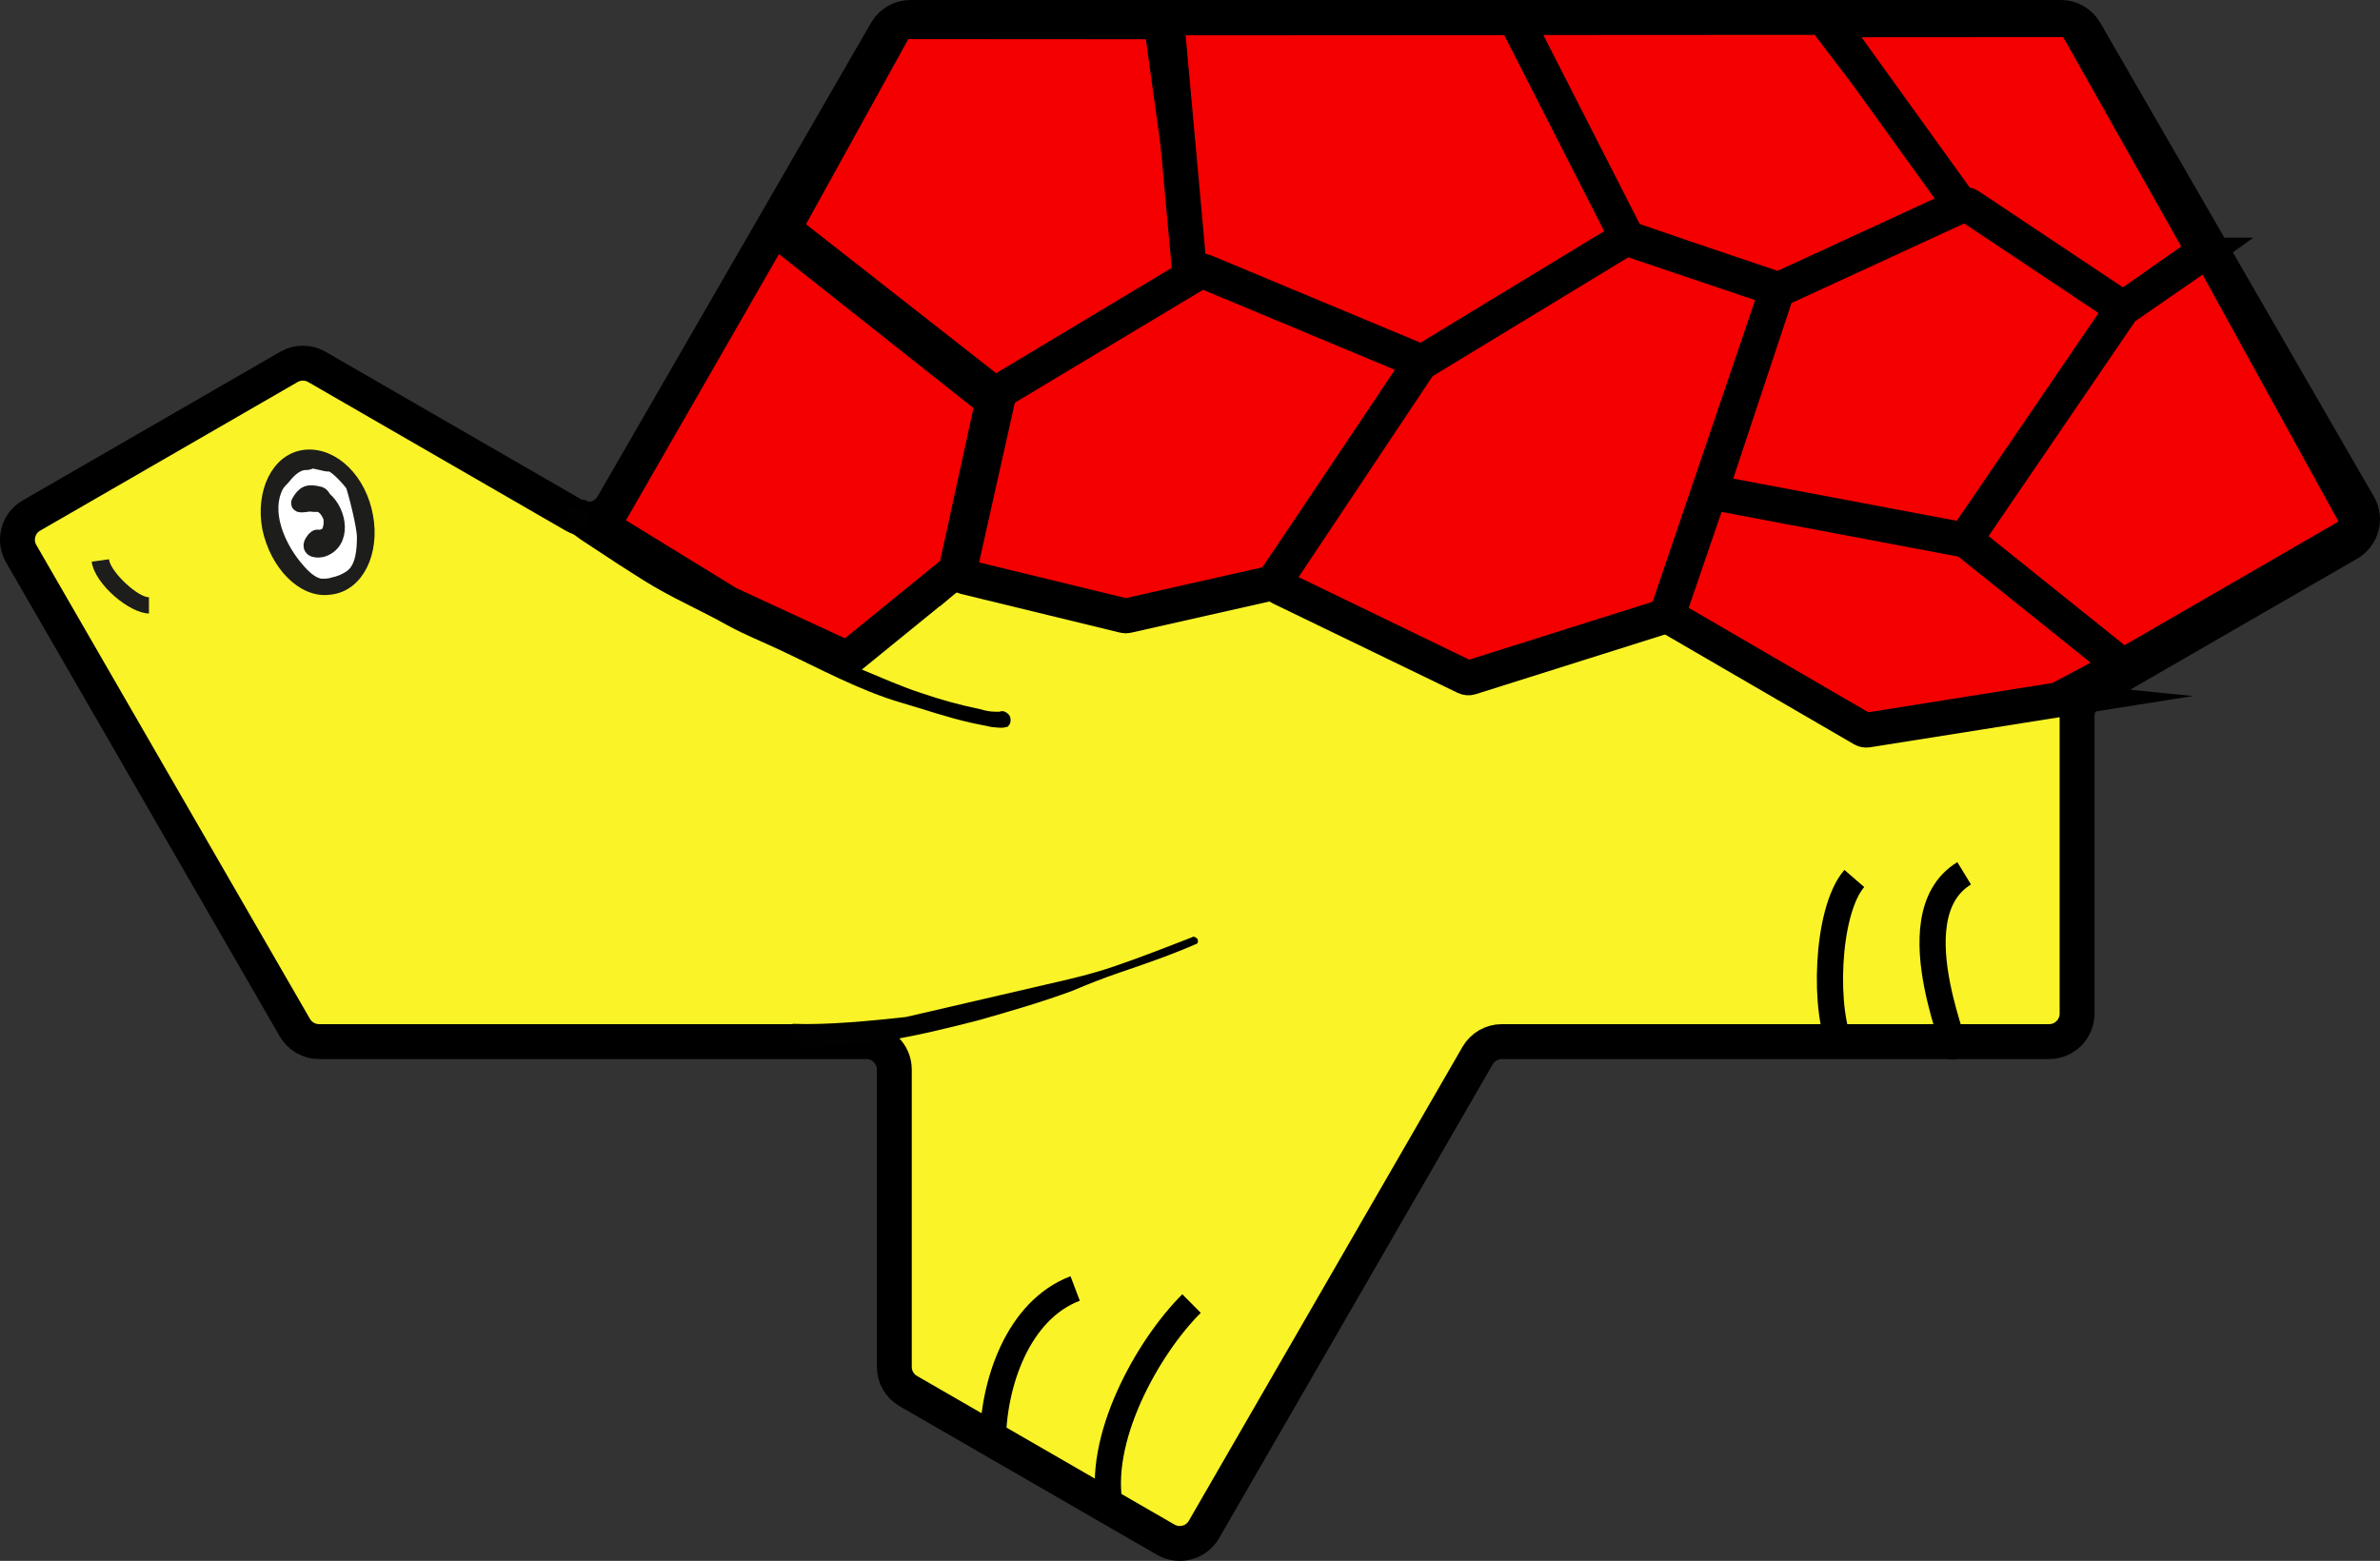 <?xml version="1.0" encoding="UTF-8"?>
<svg id="Ebene_1" data-name="Ebene 1" xmlns="http://www.w3.org/2000/svg" viewBox="0 0 68.182 44.723">
  <rect x="0" y="0" width="68.182" height="44.723" fill="#333333" stroke="none"/>
  <defs>
    <style>
      .cls-1, .cls-2 {
        fill: #010102;
      }

      .cls-2, .cls-3, .cls-4, .cls-5, .cls-6, .cls-7, .cls-8 {
        stroke-miterlimit: 10;
      }

      .cls-2, .cls-3, .cls-6, .cls-7 {
        stroke: #000;
      }

      .cls-2, .cls-4 {
        stroke-width: .25px;
      }

      .cls-3 {
        stroke-width: .75px;
      }

      .cls-3, .cls-8 {
        fill: none;
      }

      .cls-4, .cls-5 {
        fill: #fff;
      }

      .cls-4, .cls-5, .cls-8 {
        stroke: #1d1d1b;
      }

      .cls-5, .cls-8 {
        stroke-width: .5px;
      }

      .cls-6 {
        fill: #f9f328;
      }

      .cls-7 {
        fill: #f40000;
      }

      .cls-9 {
        fill: #1d1d1b;
      }
    </style>
  </defs>
  <path id="Körper" class="cls-6" d="M.9,14.772l7.377-4.259c.248-.143.553-.143.801,0l7.377,4.259c.383.221.873.09,1.094-.293L25.389.9c.143-.248.407-.4.693-.4h32.959c.286,0,.55.153.693.4l7.84,13.579c.221.383.09.873-.293,1.094l-7.377,4.259c-.248.143-.4.407-.4.693v8.519c0,.442-.358.801-.801.801h-15.679c-.286,0-.55.153-.693.4l-7.84,13.579c-.221.383-.711.514-1.094.293l-7.377-4.259c-.248-.143-.4-.407-.4-.693v-8.519c0-.442-.358-.801-.801-.801h-15.679c-.286,0-.55-.153-.693-.4L.607,15.865c-.221-.383-.09-.873.293-1.094Z"/>
  <path class="cls-3" d="M31.813,43.237c-.43-1.973,1.07-4.642,2.322-5.886"/>
  <path class="cls-2" d="M16.82,14.488c.099.039.166.077.232.155h0s.033,0,.033.039c0,0,.033,0,.033.039.033,0,.033.039.066.039h0c.066.039.133.116.199.155.232.155.496.309.728.464.728.464,1.456.966,2.185,1.43.629.425,1.337.754,1.966,1.14.794.464,1.51.985,2.338,1.333.563.232,1.159.502,1.754.695.563.193,1.125.347,1.688.463.132.039.298.077.463.077h.166c.033-.039.099-0.0.132.038s.033.116,0,.155c-.132.039-.265 0-.364 0-.199-.038-.364-.077-.563-.116-.695-.154-1.357-.386-2.019-.579-1.192-.347-2.349-.986-3.507-1.526-.496-.232-.94-.405-1.437-.676-.828-.464-1.635-.802-2.43-1.304-.983-.624-.276-.171-1.773-1.152-.265-.193-.473-.313-.539-.699-.066-.348.351-.245.649-.168h0,0Z"/>
  <path class="cls-1" d="M29.966,28.21c.644-.147,1.288-.293,1.931-.513.751-.256,1.502-.549,2.253-.842.036-.037.107,0,.143.036s.036.11,0,.146c-.751.329-1.502.586-2.253.842-.429.146-.894.33-1.323.512-.894.33-1.788.586-2.682.842-.858.22-1.752.44-2.647.586-.751.11-1.502.147-2.253.147-.179.073-.394-.073-.501-.365-.107-.256-.097-.192.082-.265,1.002.036,2.237-.086,3.239-.196"/>
  <path class="cls-3" d="M28.443,41.343c-.001-1.681.713-3.801,2.358-4.424"/>
  <path class="cls-3" d="M53.122,25.171c-.822.951-.889,3.898-.352,4.885"/>
  <path class="cls-3" d="M56.269,25.023c-2.079,1.268.155,5.65-.416,4.873"/>
  <g>
    <path class="cls-7" d="M34.157,7.926l-5.495,3.338c-.07.043-.159.037-.223-.013l-5.86-4.592c-.076-.059-.098-.165-.051-.25l3.142-5.688c.035-.063.101-.102.172-.102l7.248.005c.098,0,.181.072.195.17l.964,6.938c.011.078-.026.154-.093.195Z"/>
    <path class="cls-7" d="M46.467,6.92l-5.664,3.442c-.052.031-.115.037-.171.016l-6.426-2.419c-.071-.027-.12-.091-.127-.166l-.641-7.067c-.01-.115.08-.214.196-.214l9.715-.006c.075,0,.143.042.176.109l3.017,6.05c.046.091.013.203-.074.256h-0Z"/>
    <path class="cls-7" d="M56.091,5.936l-5.105,2.352c-.046.021-.099.024-.147.007l-4.144-1.444c-.048-.017-.087-.051-.11-.096l-3.042-5.965c-.067-.131.028-.286.175-.286l8.417-.005c.061,0,.119.029.156.077l3.873,5.061c.076.1.041.245-.074.298h0Z"/>
    <path class="cls-7" d="M63,7.31l-2.197,1.578c-.067.048-.157.049-.225.003l-4.331-2.934c-.019-.013-.036-.029-.049-.048l-3.622-5.031c-.094-.13-.001-.311.159-.311l6.548-.004c.071,0,.137.038.171.1l3.602,6.391c.049.087.025.198-.057.256v-0Z"/>
    <path class="cls-7" d="M27.329,16.393l-2.955,2.404c-.058.047-.138.057-.206.026l-3.3-1.526c-.007-.003-.014-.007-.02-.011l-3.428-2.106c-.091-.056-.12-.173-.068-.265l4.706-8.189c.06-.104.198-.131.292-.056l5.997,4.748c.059.047.086.123.07.196l-1.02,4.669c-.009.043-.034.083-.068.111Z"/>
    <path class="cls-7" d="M40.588,10.573l-4.076,6.061c-.028.042-.071.071-.12.082l-4.099.925c-.03.007-.06.006-.09-.001l-4.562-1.11c-.104-.025-.169-.129-.145-.234l1.117-4.993c.012-.052.044-.098.091-.126l5.635-3.381c.054-.032.119-.037.177-.013l5.984,2.497c.114.048.157.188.087.291h0Z"/>
    <path class="cls-7" d="M50.851,8.472l-3.083,9.077c-.02.059-.067.105-.127.124l-5.517,1.741c-.048.015-.1.011-.145-.011l-5.308-2.569c-.107-.052-.144-.187-.078-.286l4.068-6.101c.016-.024.037-.044.061-.059l5.785-3.515c.05-.03.11-.037.165-.018l4.056,1.367c.103.035.158.146.123.249h0Z"/>
    <path class="cls-7" d="M60.747,9.028l-4.354,6.384c-.044.065-.122.097-.199.082l-6.986-1.319c-.117-.022-.188-.142-.15-.255l1.831-5.518c.017-.052.055-.094.104-.117l5.223-2.407c.062-.029.135-.023.191.015l4.288,2.86c.091.061.115.184.053.274h0Z"/>
    <path class="cls-7" d="M60.659,19.037l-4.249-3.423c-.08-.064-.097-.179-.039-.264l4.416-6.474c.014-.02.031-.037.051-.051l2.253-1.558c.096-.066.228-.035.284.067l4.199,7.629c.052.094.019.211-.074.265l-6.619,3.827c-.07.041-.159.034-.222-.017h0Z"/>
    <path class="cls-7" d="M58.926,20.056l-5.431.862c-.045.007-.09-.002-.13-.024l-5.454-3.17c-.081-.047-.118-.145-.087-.234l1.107-3.232c.032-.092.126-.148.222-.13l7.118,1.344c.032.006.061.02.086.04l4.207,3.375c.11.088.094.261-.031.327l-1.547.821c-.019.01-.04.017-.061.021h0Z"/>
  </g>
  <g>
    <path class="cls-5" d="M9.441,16.79c.751-.073,1.18-.988,1-1.974-.179-1.023-.931-1.754-1.682-1.68s-1.18.988-1,1.974c.215,1.023.967,1.79,1.682,1.68Z"/>
    <path class="cls-4" d="M10.005,13.847c.107.292.345,1.25.345,1.543 0.0.365-.035.841-.321,1.06-.143.11-.322.183-.501.22-.107.037-.215.037-.322.037-.286-.036-.537-.329-.716-.548-.465-.585-.859-1.498-.502-2.193.036-.073.107-.146.179-.219.143-.183.322-.366.536-.402.071,0,.143,0,.215-.037s.441.108.512.072c.107,0,.447.333.628.585"/>
    <path class="cls-8" d="M8.623,14.459c.107-.11.264-.04.407-.04.25-.037.418.208.49.427v.183c-.035.256-.107.365-.357.402-.071,0-.067-.031-.138.042-.179.219-.028.28.186.243.608-.183.488-1.024.059-1.389-.036-.036-.072-.14-.143-.139-.286-.073-.394-.036-.536.22-.036.073.389-.05.353.023"/>
  </g>
  <path class="cls-9" d="M4.267,17.578c-.544,0-1.549-.829-1.641-1.484l.495-.069c.054.381.848,1.102,1.146,1.087,0,0,0,.466,0,.466Z"/>
</svg>